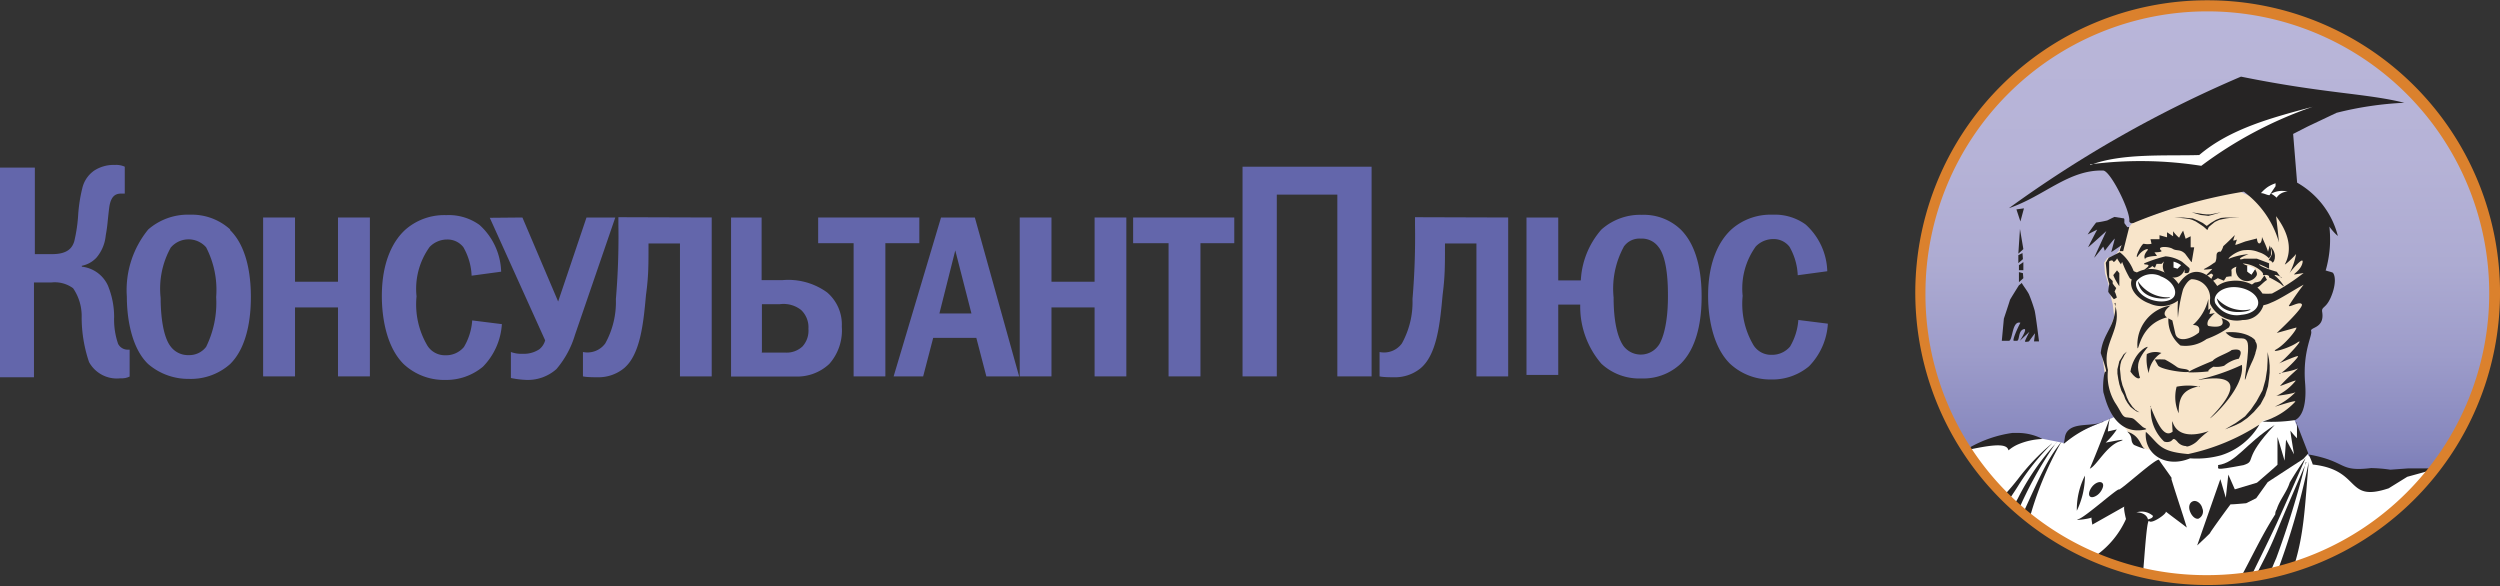 <svg id="Layer_1" data-name="Layer 1" xmlns="http://www.w3.org/2000/svg" xmlns:xlink="http://www.w3.org/1999/xlink" viewBox="0 0 169.31 39.69"><rect x="0" y="0" width="169.31" height="39.69" fill="#333333" stroke="none"/><defs><style>.cls-1{fill:url(#linear-gradient);}.cls-2{fill:#fff;}.cls-3{fill:#f8e5ca;}.cls-4{fill:#262424;}.cls-5{fill:#db812d;}.cls-6{fill:#6366ab;}</style><linearGradient id="linear-gradient" x1="518.29" y1="154.48" x2="518.29" y2="193.43" gradientUnits="userSpaceOnUse"><stop offset="0" stop-color="#b9b6d9"/><stop offset="0.26" stop-color="#b6b3d7"/><stop offset="0.45" stop-color="#adabd2"/><stop offset="0.61" stop-color="#9d9cca"/><stop offset="0.76" stop-color="#8788be"/><stop offset="0.9" stop-color="#6a6eaf"/><stop offset="1" stop-color="#5257a2"/></linearGradient></defs><title>kplus</title><path class="cls-1" d="M518.3,154.48A19.47,19.47,0,1,1,498.83,174a19.48,19.48,0,0,1,19.47-19.47Z" transform="translate(-368.8 -154.16)"/><path class="cls-2" d="M502,184.69a6.51,6.51,0,0,1,2-.77l3-.07,1.61.32.86-.72L512,182.4l12.14.07,1,2.56,1.5.7,2.48.7,4.54-.46c-10,12.88-26.57,7.37-31.72-1.26Z" transform="translate(-368.8 -154.16)"/><path class="cls-3" d="M512.91,169.66l.34-.46s5.91-2.17,7.28-2.05l1.13.52,2.17,1.79.92,1.87.34,4.12-.38,2.31,0,1.09-.1,2-.24,1.15-2.31.66-.29.27-1,.83-2.29,1.06-1.93.24-1.16-.3-.83-.07-.81-.26-1-1.25-.89-1.13-.52-1.63,0-1-.18-1.23.56-1.87.26-.71-.1-.86-.1-.38-.2-1-.22-.7-.06-.72.22-.32.52-.18.26-.32.52-1.51Z" transform="translate(-368.8 -154.16)"/><path class="cls-4" d="M507.77,184.19a14.67,14.67,0,0,0-2.31,2.42c-.41.51-.41.52-1.09,1.27l.37.37c.27-.51.31-.51.72-1.16a15.43,15.43,0,0,1,2.31-2.89Z" transform="translate(-368.8 -154.16)"/><path class="cls-4" d="M508.08,184.13a16.3,16.3,0,0,0-2.62,3.78c-.2.37-.15.22-.42.67l.39.39c.1-.24-.11.23,0-.1a26.15,26.15,0,0,1,2.62-4.73Z" transform="translate(-368.8 -154.16)"/><path class="cls-4" d="M504.81,184.67a2.59,2.59,0,0,1,.65-.41,4.66,4.66,0,0,1,1.67-.37,3.63,3.63,0,0,0-1.67-.41h-.37a8.16,8.16,0,0,0-2.92,1l.13.1c1.77-.37,2.42-.34,2.52.07Z" transform="translate(-368.8 -154.16)"/><path class="cls-4" d="M505.75,189.1l.44.39a22.52,22.52,0,0,1,2.23-5.43c-.85,1.09-1.17,1.67-2.67,5Z" transform="translate(-368.8 -154.16)"/><path class="cls-4" d="M531.92,185.88l-1.24.09a9.87,9.87,0,0,0-1.3-.11c-2.25.27-1.57-.44-4.22-.92.07.17.21.48.27.68,3.34.37,2.17,2.6,5.14,1.61l1.26-.78,2.07-.57Z" transform="translate(-368.8 -154.16)"/><path class="cls-4" d="M522.9,193.2l1.13-.32c.85-2.42.86-4.56,1.13-7.45a48.89,48.89,0,0,1-2.26,7.78Z" transform="translate(-368.8 -154.16)"/><path class="cls-4" d="M515.9,186.57c-.27-.41-.75-1.05-.88-1.26s-2.62,2.08-2.72,2-2.28,1.87-2.72,2,.69,0,.86-.1c0,.13.06.48.06.48l2.18-1.23c-.1.07.1.85.1.85a6.06,6.06,0,0,1-2,2.45l-.35.29,3,1.08.48.09c.1-.92.27-4,.44-3.77s1.26-.54,1.12-.65c.48.38,1,.75,1.43,1.09-.34-1.12-.72-2.21-1.06-3.34Z" transform="translate(-368.8 -154.16)"/><path class="cls-4" d="M525,185.45c-.65,1.53-1.36,3.13-2,4.7s-1,2.1-1.58,3.32l1-.21c.27-.65.23-.6.54-1.31a61.73,61.73,0,0,0,2-6.5Z" transform="translate(-368.8 -154.16)"/><path class="cls-4" d="M524.92,185.21c-.37.54-.68,1-1.05,1.63-.2.65-.68,1.16-.88,1.81a.58.58,0,0,0-.1.34c-1,1.57-1.68,3.11-2.54,4.64l.74-.09c.68-1.43,1.12-2.27,1.9-3.94.68-1.5,1.33-3,1.94-4.39Z" transform="translate(-368.8 -154.16)"/><path class="cls-4" d="M514.71,178.51a5,5,0,0,1,.71,0,6.4,6.4,0,0,1,.82.51c.27.17.68.07.82.27s-1.91-.07-2.11-.38l-.24-.44Z" transform="translate(-368.8 -154.16)"/><path class="cls-4" d="M519.92,177.87c1-.21.51.51.51.58a2.23,2.23,0,0,0-1,.48,1.7,1.7,0,0,1-.68.07c0-.07-.51.27-.37.31a10.29,10.29,0,0,1-1.33.07c-.31,0,1.6-.78,1.6-.78.17-.24.92-.48,1.26-.71Z" transform="translate(-368.8 -154.16)"/><path class="cls-4" d="M522.57,170.86c.17.58.1.51-.13.92,0,0,.17,0,.24.14s.44-.48-.1-1.06Z" transform="translate(-368.8 -154.16)"/><polygon class="cls-4" points="147.21 14.73 147.85 14.73 148.13 14.76 148.5 14.79 148.84 14.93 149.18 15.1 149.45 15.3 149.72 15.1 150.07 14.89 150.41 14.76 150.75 14.73 151.05 14.73 151.7 14.76 151.02 14.76 150.78 14.79 150.57 14.83 150.3 14.89 150 15.03 149.79 15.2 149.59 15.37 149.49 15.58 149.22 15.34 148.97 15.17 148.71 15 148.47 14.89 148.26 14.83 147.96 14.79 147.68 14.76 147.21 14.73 147.21 14.73 147.21 14.73 147.21 14.73"/><polygon class="cls-4" points="148.43 14.38 149.04 14.56 149.32 14.59 149.56 14.62 149.79 14.56 150.41 14.38 149.69 14.52 149.42 14.52 149.15 14.49 148.91 14.45 148.43 14.38 148.43 14.38 148.43 14.38 148.43 14.38"/><path class="cls-4" d="M517.23,171.91l.17-1h-.24v-.75l-.34.17-.17-.55h0a3.28,3.28,0,0,0-.27.48,2.4,2.4,0,0,1-.41-.44s0,.34,0,.34l-.41-.27h0l0,.34-.51-.14,0,.27-.61,0,.07.31h0a1.24,1.24,0,0,1-.51,0c-.14-.07-.65,1-.44.88.31-.51.82-.61.68-.44s-.31.41-.14.65c-.17-.24.78-.27.78-.27h0l-.17-.24h0s.51,0,.48-.1c-.41-.34.48-.31.75-.14s.51,0,.85.34h0l.41.55Z" transform="translate(-368.8 -154.16)"/><path class="cls-4" d="M514,172a9.17,9.17,0,0,1,1.46-.48,2.45,2.45,0,0,1,1.12.37h0l.48.41h0c.07.07,0,.31-.07.34a.38.38,0,0,1-.24,0h0l0-.24h0a.75.75,0,1,1-1.39-.54h0l-.17.17-.34,0-.1.24h0c0,.07-.24-.14-.2-.1s-.48.34-.51.27.61-.37,0-.37Z" transform="translate(-368.8 -154.16)"/><path class="cls-4" d="M518.69,172a4.11,4.11,0,0,1-.61.37c-.17.1.51,0,.54,0s-.54.55-.54.55a3,3,0,0,0,.47-.24s.14.1.14.1h0l-.27.54L519,173l.41.17h0s.21-.31.17-.27.34-.07.34,0a1.84,1.84,0,0,0,0-.44c0-.07.14-.17.34-.24a.75.75,0,0,0,1.36.61c.07-.14,0-.27-.1-.44h0v0h0l-.24.37h0s-.37-.24-.27-.24h0v-.37a1.07,1.07,0,0,1-.31-.14.1.1,0,0,1,.07,0c.75.07,1.33.58,1.29.72s.14,0,.31.07.07.1.1.14a8.33,8.33,0,0,1,.78.44c.54.51-.07-.31-.34-.51s.41,0,.41.1-.31-.41-.34-.41-1.19-.34-1.19-.51a6,6,0,0,1,.68.31v-.37h0l-.82-.31h0l-.51,0-.37,0s-.31.1-.27,0,.41-.24.58-.31a4.72,4.72,0,0,0-1.22.27c-.44.24.34-.54,1-.54a1.89,1.89,0,0,1,.92.14,1.57,1.57,0,0,1,.68.41s.14-.2.14-.2l0-.41a2.26,2.26,0,0,1-.1-.27c0,.14-.07.31-.1.44-.1-.34-.27-.68-.41-1,0,.51-.31.61-.34.1l-.78.2c-.2.07-.44.17-.68.24,0-.1.07-.24.1-.37a.48.48,0,0,1-.24.07c0-.1.07-.24.1-.37-.27.27-.51.51-.78.75a1.19,1.19,0,0,1-.17.37.17.17,0,0,1-.1,0c-.31.1-.1.34-.27.71Z" transform="translate(-368.8 -154.16)"/><path class="cls-4" d="M526.28,172.46c.13.07.37.1.51.17.2.24.2.89-.14,1.67s-.65.61-.58,1c.17,1.12-.85,1-.75,1.29s-.58,1.33-.41,3.5c.14,1.73-.31,2.35-.68,2.52a10.54,10.54,0,0,1-2.21.1,4.77,4.77,0,0,0,2.21-1.33c.21-.21-1.56.41-1.33.3a4.54,4.54,0,0,0,1.4-1c0,.14-1.63.34-1.29.27a3.69,3.69,0,0,0,1.26-1c.07-.1-1.12.41-1.05.34.68-.75,1.36-1.26,1.16-1.16-.44.2-1.39.3-1.22.34s1.39-1.16,1.26-1.19-1.53.61-1.26.48,1.87-1.84,1.22-1.4-1.94.75-1.39.44,1.39-1.33,1.33-1.46h0l-1.33.37h0s1.84-1.7,1.7-1.94-.85.24-.88.1a17.36,17.36,0,0,1,1-1.43c-.75.41-1.63,1-2.21,1.22a1.93,1.93,0,0,1-.51.17,1.41,1.41,0,0,1-1.4,1,2,2,0,0,1-2.21-1.09,1.5,1.5,0,0,1,0-.38s0,.07,0,0a1.27,1.27,0,0,0-1.26-1.29c-.27.07-.54.58-.58.71a10.49,10.49,0,0,0-.34,1.9,8.33,8.33,0,0,1,0-1.16,1.88,1.88,0,0,1-1.91.2c-.88-.31-1.43-1.05-1.22-1.63a.43.43,0,0,1-.14-.1,7.33,7.33,0,0,1-.51-1.09s-.1.17-.07.17a2.89,2.89,0,0,1-.27-.41s-.21.34-.27.2-.27,0-.27,0l0,1.09.24.24h0v.17h0a2.32,2.32,0,0,0,.24.31s-.14.27-.1.27.14.37.14.37-.21.14-.21.1a5.78,5.78,0,0,1-.37-.48,3,3,0,0,1,.07-.54,5.41,5.41,0,0,1-.17-.71l-.07-.72.2-.34h0l.75-.38h0a2.94,2.94,0,0,1,.92,1.23c0,.07.14.1.24.14a1.94,1.94,0,0,1,1.7-.07h0a2.12,2.12,0,0,1,1.12.85c1-1.46,2.08-.68,2.62.14a1.87,1.87,0,0,1,.92-.34h0a2.43,2.43,0,0,1,1.43.24l.2-.14a1.06,1.06,0,0,0,.38-.1h0l.27-.38h0l.17.31h0c-.2.1-.48.44-.65.51a2,2,0,0,1,.34.41,3.9,3.9,0,0,0,.65,0,14.56,14.56,0,0,0,2.14-1.39l-.61.1h0c-.17,0,.44-.27.54-.82s-1.05.92-.88.72a4.28,4.28,0,0,0,.44-1.29c-.14.2-.85.85-.75.68.92-1.77-.92-3.5-.61-3.3,0,0,.27,2.28.17,1.73a6.49,6.49,0,0,0-2.35-3.33,33.48,33.48,0,0,0-7.38,2.08c-.24.14-.41,0-.37-.14,0-.78-1.29-3.34-1.77-3.37-2.35-.07-4,1.74-6.39,2.55h0a80.29,80.29,0,0,1,15.72-8.91c5.72,1.16,8.44,1.12,11.06,1.77a22.87,22.87,0,0,0-4.59.68h0l-1.94.92-1,.51.27,3.3a5.8,5.8,0,0,1,2.76,3.61c-.31-.24-.75-.85-.58-.68a7.64,7.64,0,0,1-.24,3Z" transform="translate(-368.8 -154.16)"/><path class="cls-4" d="M512.16,172.46l.17.2,0,.88h0a5.1,5.1,0,0,1-.27-.44,2.7,2.7,0,0,1-.14-.31h0l.27-.34Z" transform="translate(-368.8 -154.16)"/><path class="cls-4" d="M512.67,169l0,.27.2.27H513l-.41,1.63-.24,0h0a2,2,0,0,1,.14-.41s-.71.48-.71.48.24-.88.24-.92-.71.85-.68.85-.1-.31-.1-.31-.61.78-.61.75.82-1.8.82-1.8-1.23,1.12-1.23,1.09.61-1.19.61-1.19-.68.34-.65.34a8.86,8.86,0,0,1,.58-.82,7,7,0,0,0,.75-.14l.48-.24h0l.65.1Z" transform="translate(-368.8 -154.16)"/><path class="cls-4" d="M519.24,175.69c.41.78-.68.58-.85.55s-.07-.37,0-.44a2.48,2.48,0,0,1,.41-.44h0l-.37.07.1-.41-.17.13h0v-.75h0a3.36,3.36,0,0,1-1.05,1.77c.54,0,.44.38.41.51-.58.48-1.46.68-1.6.07h0l-.2-.89h0l-.27-.14a2.25,2.25,0,0,0,.82,1.84,2.44,2.44,0,0,0,1.77-.44,6.3,6.3,0,0,0,1.5-.78c.27-.37-.24-.54-.51-.65Z" transform="translate(-368.8 -154.16)"/><path class="cls-4" d="M515.87,174.84a2.69,2.69,0,0,0-2.31,2.89c.1.2.17-1.6,2-2.08,0,0-.51-.24.27-.82Z" transform="translate(-368.8 -154.16)"/><path class="cls-4" d="M519.54,176.67c1.33-.13,2.07.48,2,.61.24.31,0,.68,0,.82-.24.75-.31.58-.65,1.67-.24.68.34-2,.1-2.48s-.78.1-1.46-.61Z" transform="translate(-368.8 -154.16)"/><path class="cls-4" d="M514.27,177.66c-.14-.07-1,.48-1.19,1.67.51.71.75.41.61.31-.1-.58-.31-.92.58-2Z" transform="translate(-368.8 -154.16)"/><polygon class="cls-4" points="153.57 23.84 153.67 24.35 153.71 24.76 153.71 25.24 153.67 25.65 153.6 26.16 153.4 26.8 153.09 27.38 152.65 27.89 152.21 28.3 151.77 28.61 151.36 28.81 150.68 29.08 151.43 28.64 152.04 28.2 152.45 27.72 152.82 27.18 153.23 26.43 153.43 25.71 153.54 25 153.57 24.42 153.57 23.84 153.57 23.84 153.57 23.84 153.57 23.84"/><path class="cls-4" d="M517.71,179.87a14.06,14.06,0,0,0,2.92-1c.2,1.5-1.91,3.47-2.14,3.61s3.67-3.33-.78-2.59Z" transform="translate(-368.8 -154.16)"/><polygon class="cls-4" points="144.04 23.81 143.87 24.05 143.81 24.18 143.67 24.42 143.6 24.69 143.57 24.97 143.6 25.27 143.64 25.68 143.74 26.09 143.91 26.53 144.04 26.91 144.18 27.21 144.42 27.55 144.62 27.76 144.9 27.93 144.69 27.86 144.49 27.72 144.28 27.55 144.08 27.28 143.94 27.04 143.84 26.77 143.67 26.46 143.53 26.02 143.46 25.68 143.4 25.3 143.4 25 143.46 24.76 143.53 24.46 143.67 24.25 143.81 24.01 144.04 23.81 144.04 23.81 144.04 23.81 144.04 23.81"/><path class="cls-4" d="M512,174.7c.65,1.73-.92,2.65-.44,4.52a3.55,3.55,0,0,0,.48,2.21c.44.65.48,1,.82,1,.54.07.31,0,1.06.65.14.1.44.14,0,.2-2.08.31-2.55-2.21-2.65-2.48s0-1.57.14-1.47-.34-1.26-.34-1.26c.14-1.4,1.05-1.77,1-3.4Z" transform="translate(-368.8 -154.16)"/><polygon class="cls-4" points="137.07 14.11 136.83 15 136.56 14.18 137.07 14.11 137.07 14.11 137.07 14.11 137.07 14.11"/><polygon class="cls-4" points="136.8 15.51 137.03 16.87 136.69 17.18 136.8 15.51 136.8 15.51 136.8 15.51 136.8 15.51"/><polygon class="cls-4" points="136.97 17.14 136.69 17.28 136.69 17.82 137 17.55 136.97 17.14 136.97 17.14 136.97 17.14 136.97 17.14"/><polygon class="cls-4" points="137.03 17.75 136.73 17.96 136.73 18.3 137.03 18.3 137.03 17.75 137.03 17.75 137.03 17.75 137.03 17.75"/><polygon class="cls-4" points="136.73 18.43 137 18.5 137.03 18.84 136.73 19.11 136.73 18.43 136.73 18.43 136.73 18.43 136.73 18.43"/><path class="cls-4" d="M505.73,173.34c.14.24.34.48.48.75a10.5,10.5,0,0,1,.37,1.05c.07.17.31,2.14.31,2.14h-.34s.07-.51.07-.54-.41.54-.41.54-.27.07-.27,0,.3-.65.3-.65l-.65.61s.61-.92.24-.78-.24.78-.44.78h-.2c-.14,0,.27-.92.44-1.22-.58-.17-.51,1.22-.78,1.22h-.48l.14-1.5h0s.41-1.23.41-1.26.61-1,.61-1,.14-.1.2-.17Z" transform="translate(-368.8 -154.16)"/><path class="cls-2" d="M515.09,172.86c.71.24,1.12.82,1,1.26s-.88.58-1.6.34-1.16-.82-1-1.26a1.37,1.37,0,0,1,1.63-.34Z" transform="translate(-368.8 -154.16)"/><path class="cls-2" d="M519.92,173.61c-.78.07-1.29.58-1.09,1.09a1.7,1.7,0,0,0,1.77.78c.82-.07,1.29-.54,1.09-1.05s-1-.88-1.77-.82Z" transform="translate(-368.8 -154.16)"/><path class="cls-4" d="M515.19,178.07a1.27,1.27,0,0,0-1,.07,3.15,3.15,0,0,0,.13,1.29,1.81,1.81,0,0,1,.85-1.36Z" transform="translate(-368.8 -154.16)"/><path class="cls-4" d="M510.46,187.15c.2-.27.51-.41.68-.31s.1.38-.1.65-.54.41-.68.31-.1-.37.1-.65Z" transform="translate(-368.8 -154.16)"/><path class="cls-4" d="M517.95,188.58c-.07-.31-.37-.55-.61-.48s-.34.34-.24.65.34.58.58.54a.54.54,0,0,0,.27-.71Z" transform="translate(-368.8 -154.16)"/><path class="cls-4" d="M524.31,182.76l.82,2.11-.34.37-2.41,1.57h0l-.78,1.09-.68.34s-1.05.1-1.05.07-1.43,1.94-1.39,1.94-.88.85-.88.85h0l1.57-4.49.37,1.26h0l.17-1.57.44,1,1.5-.45s1.39-1.19,1.39-1.22,0-1.84,0-1.87.48,1.6.48,1.6h0l.1-1.43h0l.54,1s-.27-1.6-.24-1.6a5.92,5.92,0,0,0,.44.51h0v-1.06Z" transform="translate(-368.8 -154.16)"/><path class="cls-4" d="M511.69,182.46c-.44,1.16-.88,2.31-1.36,3.44.44-.17,1.12-1.53,2-1.84s-1.12.13-.92.07a4.9,4.9,0,0,0,.75-.89h0l-.61.14h0a8.59,8.59,0,0,1,.14-.92Z" transform="translate(-368.8 -154.16)"/><path class="cls-4" d="M510,186.37a5.49,5.49,0,0,1-.55,2.38,5.1,5.1,0,0,1,.55-2.38Z" transform="translate(-368.8 -154.16)"/><path class="cls-4" d="M514.13,183.41c.92.82.85,1.33,2.86,1.5a14.4,14.4,0,0,0,4.83-2,4.61,4.61,0,0,1-2.59,2.08,6.21,6.21,0,0,1-2.11.21c-1.6.68-3.1-.24-3-1.74Z" transform="translate(-368.8 -154.16)"/><path class="cls-4" d="M519,185.66c1.26-.17,1.8-1.39,3.85-2.72-2.25,2.38-1.19,2.42-2.11,2.72-2.18.41-1.63.24-1.73,0Z" transform="translate(-368.8 -154.16)"/><path class="cls-4" d="M517.77,180.35a4,4,0,0,0-1.56,0,2.71,2.71,0,0,0,.14,1.8c0-1,.2-1.6,1.43-1.84Z" transform="translate(-368.8 -154.16)"/><path class="cls-4" d="M511.24,182.73a8.09,8.09,0,0,0-2.69,1.5c.13-.31,0-.68.41-1,.58-.44,1.67-.17,2.28-.54Z" transform="translate(-368.8 -154.16)"/><path class="cls-4" d="M512.84,183.38c1.06.34.85,1.16,1.36,1.22a5.39,5.39,0,0,1-.88-.31c-.31-.31,0-.51-.48-.92Z" transform="translate(-368.8 -154.16)"/><path class="cls-4" d="M514.48,181.64a2.89,2.89,0,0,0,.88,2.42.57.57,0,0,0,.41,0c.21-.07.17-.34.48,0a.78.78,0,0,0,.61.31c0,.1.48-.07.75-.34a5.27,5.27,0,0,1,.78-.68c-1.05.37-2.14.37-2.45-.61-.07-.24,0,.65,0,.65-.58.48-1.05-.58-1.5-1.7Z" transform="translate(-368.8 -154.16)"/><path class="cls-4" d="M518.93,174.36a2.37,2.37,0,0,0,2.28.75c.07.14-2,.58-2.28-.75Z" transform="translate(-368.8 -154.16)"/><path class="cls-4" d="M513.59,173.2a2.4,2.4,0,0,0,2.18,1.09c0,.14-2,.31-2.18-1.09Z" transform="translate(-368.8 -154.16)"/><path class="cls-4" d="M522.2,174.16c.34.1.34.17.34.41a.75.75,0,0,0,.07-.37,2.17,2.17,0,0,1-.41,0Z" transform="translate(-368.8 -154.16)"/><path class="cls-2" d="M516,171.88a1.41,1.41,0,0,1,.51.24h0l-.24.24h0s-.31-.1-.27-.07h0v-.41Z" transform="translate(-368.8 -154.16)"/><path class="cls-2" d="M521,172.16v.38l.27.21.25-.37a1.44,1.44,0,0,0-.52-.23Z" transform="translate(-368.8 -154.16)"/><path class="cls-2" d="M510.36,165.34c2.08-.82,5.14-.61,7.38-.68,2.11-1.8,5-2.55,7.69-3.27a27.58,27.58,0,0,0-7.55,4,26.43,26.43,0,0,0-7.52-.1Z" transform="translate(-368.8 -154.16)"/><path class="cls-2" d="M522.91,166.57l0,.2-.41.61c-.17,0-.37-.14-.58-.14h0a2.56,2.56,0,0,1,.45-.41h0a2.26,2.26,0,0,1,.58-.27Z" transform="translate(-368.8 -154.16)"/><path class="cls-2" d="M522.61,167.28a1.51,1.51,0,0,1,.37.27.89.89,0,0,1,.75-.41,1.49,1.49,0,0,0-1.12.14Z" transform="translate(-368.8 -154.16)"/><path class="cls-2" d="M513.49,188.86c.38,0,.71.17.78.48.21-.07.31-.1.34-.24a1.16,1.16,0,0,0-1.12-.24Z" transform="translate(-368.8 -154.16)"/><path class="cls-5" d="M499.2,174a19.09,19.09,0,1,1,19.11,19.11A19,19,0,0,1,499.2,174Zm5.09-14a19.8,19.8,0,1,0,14-5.82,19.7,19.7,0,0,0-14,5.82Z" transform="translate(-368.8 -154.16)"/><path class="cls-6" d="M371.16,171.37h1.18c1.1,0,1.37-.48,1.49-.87a10.54,10.54,0,0,0,.27-1.88,10.53,10.53,0,0,1,.27-1.7,2,2,0,0,1,.83-1.22,2.43,2.43,0,0,1,1.39-.37,1.41,1.41,0,0,1,.66.12v1.82h-.17c-.31,0-.77,0-.89,1s-.1,1.12-.23,1.84a2.7,2.7,0,0,1-.62,1.49,1.83,1.83,0,0,1-1,.56v.06a2.21,2.21,0,0,1,1.76,1.26,5.6,5.6,0,0,1,.43,2.15,5,5,0,0,0,.27,1.82.73.73,0,0,0,.7.39h.08v1.82a1.21,1.21,0,0,1-.62.12,2.15,2.15,0,0,1-2.13-1.1,9.46,9.46,0,0,1-.5-3,3.33,3.33,0,0,0-.58-2,2.1,2.1,0,0,0-1.47-.39h-1.18v6.42H368.8v-14.2h2.36v5.92Z" transform="translate(-368.8 -154.16)"/><path class="cls-6" d="M384.38,169.74c1.33,1.3,1.41,3.64,1.41,4.53s-.08,3.25-1.41,4.55a4,4,0,0,1-2.77,1,4.17,4.17,0,0,1-2.77-1c-1.14-1.08-1.45-3.12-1.45-4.57a6.48,6.48,0,0,1,1.45-4.55,4.09,4.09,0,0,1,2.84-1,3.86,3.86,0,0,1,2.71,1Zm-4,1.16a5.71,5.71,0,0,0-.7,3.44c0,.33,0,2.42.68,3.29a1.47,1.47,0,0,0,1.22.58,1.43,1.43,0,0,0,1.18-.56,6.75,6.75,0,0,0,.68-3.37,6.28,6.28,0,0,0-.68-3.37,1.58,1.58,0,0,0-2.38,0Z" transform="translate(-368.8 -154.16)"/><polygon class="cls-6" points="19.98 14.73 19.98 19.08 22.89 19.08 22.89 14.73 25.05 14.73 25.05 25.49 22.89 25.49 22.89 20.82 19.98 20.82 19.98 25.49 17.82 25.49 17.82 14.73 19.98 14.73 19.98 14.73"/><path class="cls-6" d="M402.79,176.09A4.51,4.51,0,0,1,401.5,179a3.88,3.88,0,0,1-2.57.89,4,4,0,0,1-2.8-1.08c-1.43-1.43-1.47-4-1.47-4.6,0-2.46.85-3.87,1.68-4.57a4,4,0,0,1,2.69-.91,3.56,3.56,0,0,1,2.24.66,4.43,4.43,0,0,1,1.47,3.17l-2,.27a4.19,4.19,0,0,0-.56-1.93,1.36,1.36,0,0,0-1.1-.52,1.65,1.65,0,0,0-1.18.5,4.85,4.85,0,0,0-.89,3.35,5.49,5.49,0,0,0,.73,3.33,1.4,1.4,0,0,0,1.22.66,1.58,1.58,0,0,0,1.26-.56,4.07,4.07,0,0,0,.56-1.8l2,.25Z" transform="translate(-368.8 -154.16)"/><path class="cls-6" d="M404.18,168.89l2.42,5.69h0l1.92-5.69h1.95l-2.73,7.95a6.36,6.36,0,0,1-1.26,2.32,2.92,2.92,0,0,1-2,.73,6.2,6.2,0,0,1-1.08-.13V178a2.07,2.07,0,0,0,.81.12,1.88,1.88,0,0,0,1.12-.31,1.17,1.17,0,0,0,.39-.6l-3.75-8.3Z" transform="translate(-368.8 -154.16)"/><path class="cls-6" d="M417,168.89v10.76h-2.15v-9h-2.13c0,1.55,0,2.23-.17,3.48-.17,1.86-.37,4.08-1.53,5a2.73,2.73,0,0,1-1.74.58c-.23,0-.75,0-1-.06V178a1.5,1.5,0,0,0,1.51-.58,5.79,5.79,0,0,0,.72-3,49.88,49.88,0,0,0,.17-5.05v-.5Z" transform="translate(-368.8 -154.16)"/><path class="cls-6" d="M420.38,168.89v4.24h1.43a4.48,4.48,0,0,1,3,.83,2.85,2.85,0,0,1,1,2.32,3.42,3.42,0,0,1-.85,2.53,3.18,3.18,0,0,1-2.3.85h-4.35V168.89Zm0,9.15H422a1.57,1.57,0,0,0,1.14-.41,1.59,1.59,0,0,0,.41-1.2,1.61,1.61,0,0,0-.5-1.28,1.92,1.92,0,0,0-1.43-.39h-1.22V178Z" transform="translate(-368.8 -154.16)"/><polygon class="cls-6" points="62.26 14.73 62.26 16.47 59.96 16.47 59.96 25.49 57.81 25.49 57.81 16.47 55.41 16.47 55.41 14.73 62.26 14.73 62.26 14.73"/><path class="cls-6" d="M434.82,168.89l3,10.76H435.6l-.68-2.61H432l-.68,2.61h-2l3.21-10.76Zm-1.32,2.21-1.08,4.29h2.17l-1.1-4.29Z" transform="translate(-368.8 -154.16)"/><polygon class="cls-6" points="71.21 14.73 71.21 19.08 74.13 19.08 74.13 14.73 76.28 14.73 76.28 25.49 74.13 25.49 74.13 20.82 71.21 20.82 71.21 25.49 69.06 25.49 69.06 14.73 71.21 14.73 71.21 14.73"/><polygon class="cls-6" points="83.59 14.73 83.59 16.47 81.3 16.47 81.3 25.49 79.14 25.49 79.14 16.47 76.74 16.47 76.74 14.73 83.59 14.73 83.59 14.73"/><polygon class="cls-6" points="92.89 11.29 92.89 25.49 90.57 25.49 90.57 13.18 86.47 13.18 86.47 25.49 84.15 25.49 84.15 11.29 92.89 11.29 92.89 11.29"/><path class="cls-6" d="M470.94,168.89v10.76h-2.15v-9h-2.13c0,1.55,0,2.23-.16,3.48-.17,1.86-.37,4.08-1.53,5a2.73,2.73,0,0,1-1.74.58c-.23,0-.75,0-1-.06V178a1.49,1.49,0,0,0,1.51-.58,5.77,5.77,0,0,0,.72-3,50.23,50.23,0,0,0,.17-5.05v-.5Z" transform="translate(-368.8 -154.16)"/><path class="cls-6" d="M474.33,168.89v4.26h1.53a5.63,5.63,0,0,1,1.39-3.44,3.93,3.93,0,0,1,2.75-1,3.61,3.61,0,0,1,2.63,1c1.33,1.32,1.41,3.6,1.41,4.53s-.08,3.23-1.41,4.55a3.69,3.69,0,0,1-2.67,1,3.76,3.76,0,0,1-2.71-1,5.92,5.92,0,0,1-1.43-4h-1.49v4.76h-2.15V168.89Zm4.43,2a5.94,5.94,0,0,0-.68,3.42c0,2.32.54,3.08.66,3.27a1.47,1.47,0,0,0,2.36,0c.06-.06.66-.89.66-3.35,0-.6,0-2.59-.66-3.37a1.39,1.39,0,0,0-1.18-.54,1.29,1.29,0,0,0-1.16.56Z" transform="translate(-368.8 -154.16)"/><path class="cls-6" d="M492.59,176.09a4.5,4.5,0,0,1-1.28,2.88,3.87,3.87,0,0,1-2.57.89,4,4,0,0,1-2.79-1.08c-1.43-1.43-1.47-4-1.47-4.6,0-2.46.85-3.87,1.68-4.57a4,4,0,0,1,2.69-.91,3.56,3.56,0,0,1,2.23.66,4.42,4.42,0,0,1,1.47,3.17l-2,.27a4.2,4.2,0,0,0-.56-1.93,1.35,1.35,0,0,0-1.1-.52,1.65,1.65,0,0,0-1.18.5,4.86,4.86,0,0,0-.89,3.35,5.48,5.48,0,0,0,.73,3.33,1.4,1.4,0,0,0,1.22.66,1.59,1.59,0,0,0,1.26-.56,4.09,4.09,0,0,0,.56-1.8l2,.25Z" transform="translate(-368.8 -154.16)"/></svg>